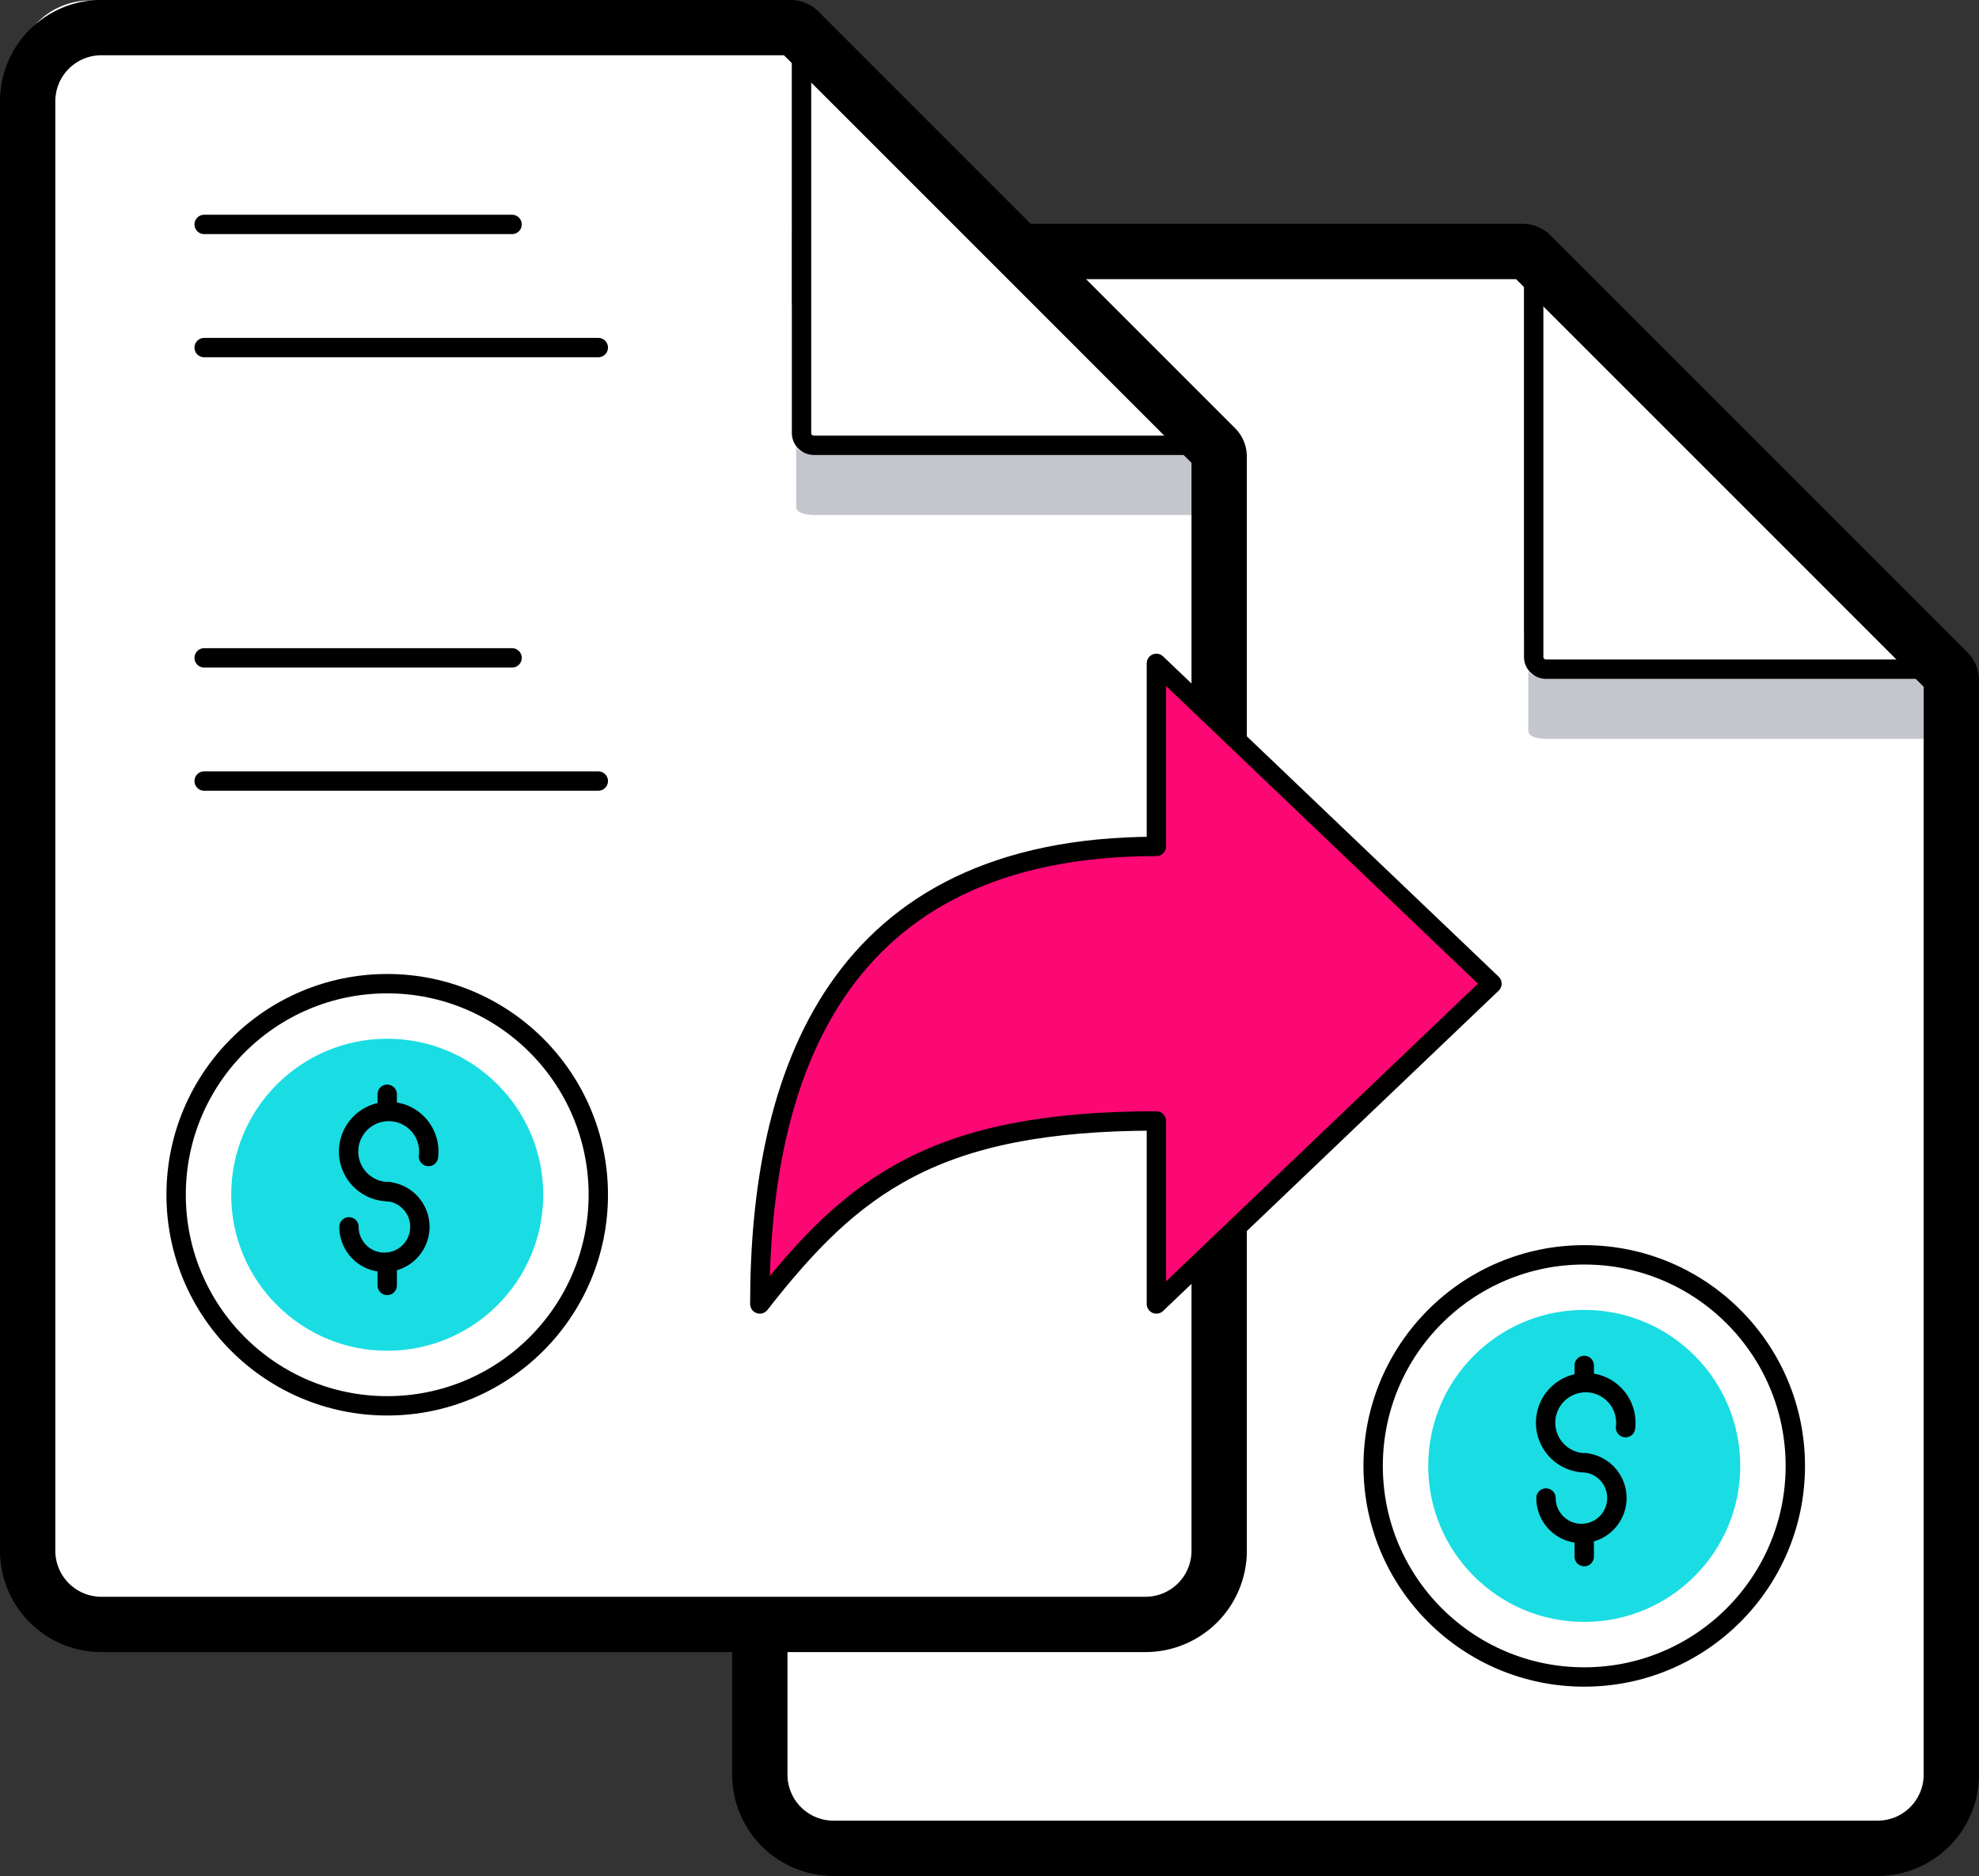 <svg xmlns="http://www.w3.org/2000/svg" width="143.104" height="135.663" viewBox="0 0 143.104 135.663">
  <rect x="0" y="0" width="143.104" height="135.663" fill="#333333" stroke="none"/>
  <g id="Data_migration" data-name="Data migration" transform="translate(-832.554 -1965.222)">
    <g id="Group_11041" data-name="Group 11041" transform="translate(639.712 -101.615)" style="mix-blend-mode: normal;isolation: isolate">
      <line id="Line_420" data-name="Line 420" x2="22.266" transform="translate(311.53 2118.864)" fill="none" stroke="#000" stroke-linecap="round" stroke-width="1.4"/>
      <path id="Path_14013" data-name="Path 14013" d="M103.342,54.355V133.7A5.344,5.344,0,0,1,98,139.044h-75.7A5.344,5.344,0,0,1,16.95,133.7V28.6a5.344,5.344,0,0,1,5.344-5.344H72.259a.9.9,0,0,1,.623.256l.189.189V52.651a.891.891,0,0,0,.891.891h28.946l.189.189A.9.9,0,0,1,103.342,54.355Z" transform="translate(229.993 2059.806)" fill="#fff"/>
      <g id="Group_6587" data-name="Group 6587" transform="translate(247.785 2085.027)">
        <path id="Path_13426" data-name="Path 13426" d="M97.107,53.417H68.238a.888.888,0,0,1-.888-.888V23.66Z" transform="translate(-11.39 -23.216)" fill="#fff"/>
        <path id="Path_13434" data-name="Path 13434" d="M97.145,52.17a1.232,1.232,0,0,0,0-.766v-.333H68.277C67.788,51.06,67,50.949,67,50.46V54.9c0,.489.788.6,1.277.6H97.145v.333" transform="translate(-11.429 -20.259)" fill="#c3c7cd"/>
        <path id="Path_13435" data-name="Path 13435" d="M97.107,53.417H68.238a.888.888,0,0,1-.888-.888V23.66" transform="translate(-11.39 -23.216)" fill="none" stroke="#000" stroke-width="1.4"/>
        <path id="Path_13436" data-name="Path 13436" d="M72.91,23.7l-.189-.189a.9.9,0,0,0-.622-.255H22.28a5.33,5.33,0,0,0-5.33,5.33V133.4a5.33,5.33,0,0,0,5.33,5.33h75.5a5.33,5.33,0,0,0,5.33-5.33V54.271a.9.9,0,0,0-.255-.622l-.189-.189Z" transform="translate(-16.95 -23.26)" fill="none" stroke="#000" stroke-width="4"/>
      </g>
      <line id="Line_419" data-name="Line 419" x2="22.266" transform="translate(258.587 2102.674)" fill="none" stroke="#000" stroke-linecap="round" stroke-width="1.4"/>
      <path id="Path_13427" data-name="Path 13427" d="M103.342,54.355V133.7A5.344,5.344,0,0,1,98,139.044h-75.7A5.344,5.344,0,0,1,16.95,133.7V28.6a5.344,5.344,0,0,1,5.344-5.344H72.259a.9.9,0,0,1,.623.256l.189.189V52.651a.891.891,0,0,0,.891.891h28.946l.189.189A.9.9,0,0,1,103.342,54.355Z" transform="translate(177.05 2043.616)" fill="#fff"/>
      <g id="Group_6586" data-name="Group 6586" transform="translate(194.842 2068.837)">
        <path id="Path_13426-2" data-name="Path 13426" d="M97.107,53.417H68.238a.888.888,0,0,1-.888-.888V23.66Z" transform="translate(-11.39 -23.216)" fill="#fff"/>
        <path id="Path_13434-2" data-name="Path 13434" d="M97.145,52.17a1.232,1.232,0,0,0,0-.766v-.333H68.277C67.788,51.06,67,50.949,67,50.46V54.9c0,.489.788.6,1.277.6H97.145v.333" transform="translate(-11.429 -20.259)" fill="#c3c7cd"/>
        <path id="Path_13435-2" data-name="Path 13435" d="M97.107,53.417H68.238a.888.888,0,0,1-.888-.888V23.66" transform="translate(-11.39 -23.216)" fill="none" stroke="#000" stroke-width="1.4"/>
        <path id="Path_13436-2" data-name="Path 13436" d="M72.91,23.7l-.189-.189a.9.9,0,0,0-.622-.255H22.28a5.33,5.33,0,0,0-5.33,5.33V133.4a5.33,5.33,0,0,0,5.33,5.33h75.5a5.33,5.33,0,0,0,5.33-5.33V54.271a.9.9,0,0,0-.255-.622l-.189-.189Z" transform="translate(-16.95 -23.26)" fill="none" stroke="#000" stroke-width="4"/>
      </g>
      <line id="Line_414" data-name="Line 414" x2="22.266" transform="translate(207.605 2083.066)" fill="none" stroke="#000" stroke-linecap="round" stroke-width="1.4"/>
      <line id="Line_422" data-name="Line 422" x2="22.266" transform="translate(207.605 2114.411)" fill="none" stroke="#000" stroke-linecap="round" stroke-width="1.4"/>
      <line id="Line_415" data-name="Line 415" x2="28.501" transform="translate(207.605 2091.972)" fill="none" stroke="#000" stroke-linecap="round" stroke-width="1.4"/>
      <line id="Line_421" data-name="Line 421" x2="28.501" transform="translate(207.605 2123.317)" fill="none" stroke="#000" stroke-linecap="round" stroke-width="1.4"/>
      <path id="Icon_ion-arrow-undo-outline" data-name="Icon ion-arrow-undo-outline" d="M33.177,52.513V39.277C17.129,39.277,11.2,43.931,4.5,52.513c0-16.439,5.456-33.089,28.677-33.089V6.188L57.443,29.35Z" transform="translate(243.285 2108.621)" fill="#fb0874"/>
      <path id="Icon_ion-arrow-undo-outline-2" data-name="Icon ion-arrow-undo-outline" d="M33.177,52.513V39.277C17.129,39.277,11.2,43.931,4.5,52.513c0-16.439,5.456-33.089,28.677-33.089V6.188L57.443,29.35Z" transform="translate(243.285 2108.621)" fill="none" stroke="#000" stroke-linejoin="round" stroke-width="1.4"/>
      <g id="Group_6588" data-name="Group 6588" transform="translate(205.578 2137.971)">
        <path id="Path_13473" data-name="Path 13473" d="M56.664,15.54A15.264,15.264,0,1,1,41.4,30.8,15.264,15.264,0,0,1,56.664,15.54ZM67.945,30.8A11.282,11.282,0,1,0,56.664,42.085,11.282,11.282,0,0,0,67.945,30.8Z" transform="translate(-41.4 -15.54)" fill="#fff"/>
        <circle id="Ellipse_163" data-name="Ellipse 163" cx="11.282" cy="11.282" r="11.282" transform="translate(3.982 3.982)" fill="#19dde2"/>
        <circle id="Ellipse_164" data-name="Ellipse 164" cx="15.264" cy="15.264" r="15.264" fill="none" stroke="#000" stroke-width="1.4"/>
        <path id="Path_13482" data-name="Path 13482" d="M66.876,42.74A2.563,2.563,0,1,1,64,45.284" transform="translate(-51.501 -27.698)" fill="none" stroke="#000" stroke-linecap="round" stroke-width="1.4"/>
        <path id="Path_13483" data-name="Path 13483" d="M69.751,36.084a2.9,2.9,0,1,0-2.876,2.544" transform="translate(-51.501 -23.586)" fill="none" stroke="#000" stroke-linecap="round" stroke-width="1.4"/>
        <line id="Line_124" data-name="Line 124" y2="1.106" transform="translate(15.264 7.997)" fill="none" stroke="#000" stroke-linecap="round" stroke-width="1.4"/>
        <line id="Line_125" data-name="Line 125" y2="1.659" transform="translate(15.264 20.164)" fill="none" stroke="#000" stroke-linecap="round" stroke-width="1.4"/>
      </g>
      <g id="Group_6589" data-name="Group 6589" transform="translate(292.136 2157.58)">
        <path id="Path_13473-2" data-name="Path 13473" d="M56.664,15.54A15.264,15.264,0,1,1,41.4,30.8,15.264,15.264,0,0,1,56.664,15.54ZM67.945,30.8A11.282,11.282,0,1,0,56.664,42.085,11.282,11.282,0,0,0,67.945,30.8Z" transform="translate(-41.4 -15.54)" fill="#fff"/>
        <circle id="Ellipse_163-2" data-name="Ellipse 163" cx="11.282" cy="11.282" r="11.282" transform="translate(3.982 3.982)" fill="#19dde2"/>
        <circle id="Ellipse_164-2" data-name="Ellipse 164" cx="15.264" cy="15.264" r="15.264" fill="none" stroke="#000" stroke-width="1.4"/>
        <path id="Path_13482-2" data-name="Path 13482" d="M66.876,42.74A2.563,2.563,0,1,1,64,45.284" transform="translate(-51.501 -27.698)" fill="none" stroke="#000" stroke-linecap="round" stroke-width="1.4"/>
        <path id="Path_13483-2" data-name="Path 13483" d="M69.751,36.084a2.9,2.9,0,1,0-2.876,2.544" transform="translate(-51.501 -23.586)" fill="none" stroke="#000" stroke-linecap="round" stroke-width="1.4"/>
        <line id="Line_124-2" data-name="Line 124" y2="1.106" transform="translate(15.264 7.997)" fill="none" stroke="#000" stroke-linecap="round" stroke-width="1.4"/>
        <line id="Line_125-2" data-name="Line 125" y2="1.659" transform="translate(15.264 20.164)" fill="none" stroke="#000" stroke-linecap="round" stroke-width="1.4"/>
      </g>
    </g>
  </g>
</svg>
